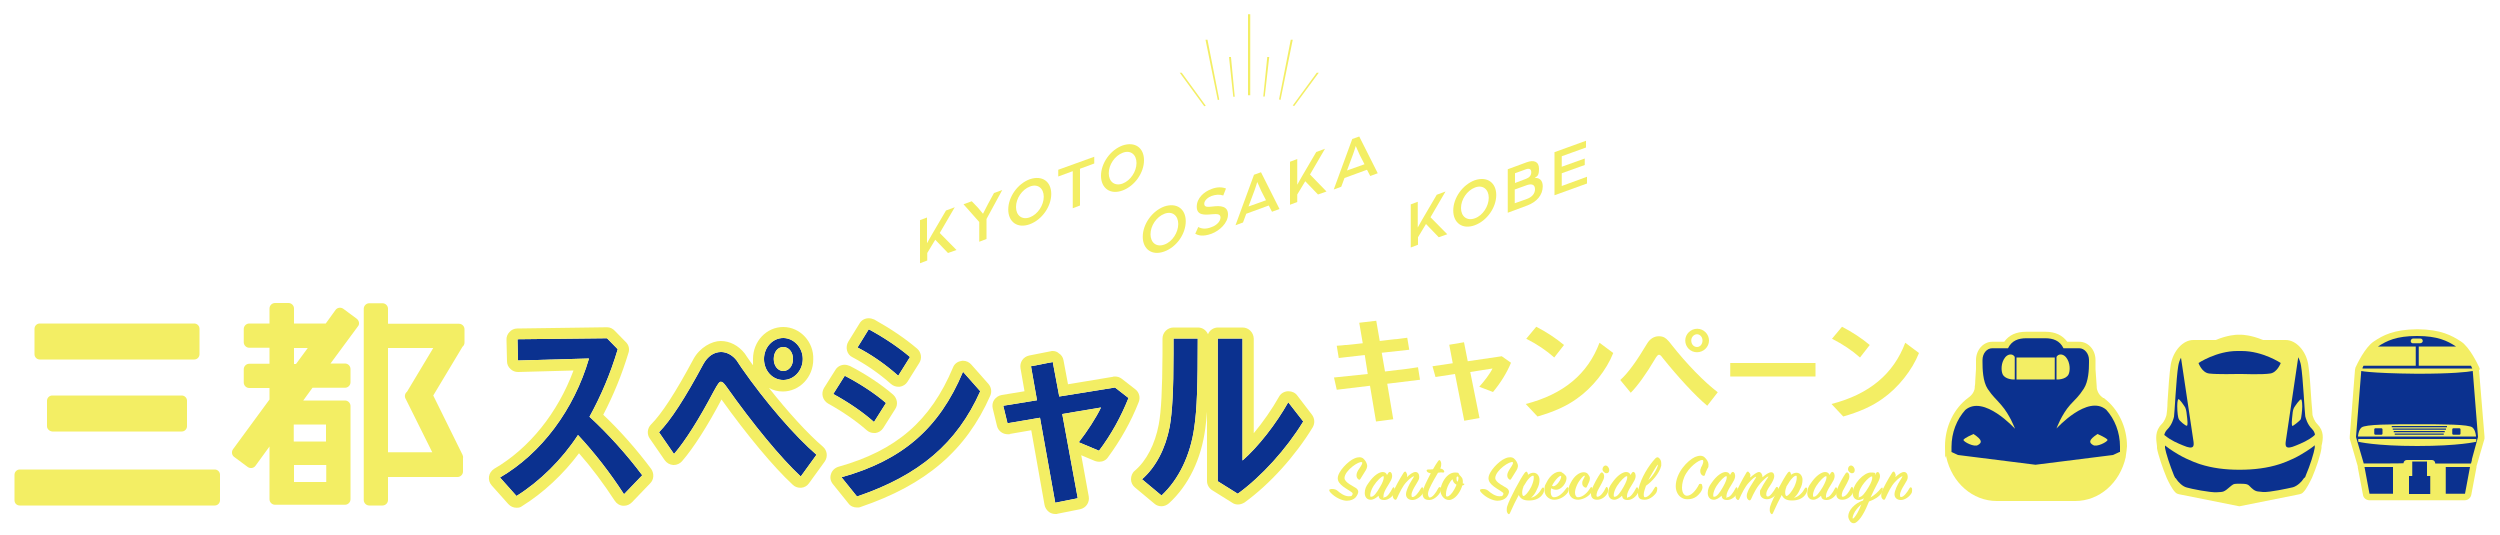 <?xml version="1.0" encoding="UTF-8"?>
<svg id="_レイヤー_1" xmlns="http://www.w3.org/2000/svg" version="1.1" viewBox="0 0 1000 214">
  <!-- Generator: Adobe Illustrator 29.0.0, SVG Export Plug-In . SVG Version: 2.1.0 Build 186)  -->
  <defs>
    <style>
      .st0 {
        fill: #0b318f;
      }

      .st1 {
        fill: #f3ee64;
      }
    </style>
  </defs>
  <g>
    <g>
      <path class="st1" d="M367.9,88.1l2.9-1.1v10.3s1.1-2,1.8-3.2l5.8-9.9,3.5-1.3-6,10.3,6.7,6.8-3.4,1.2-5.1-5.3-3.2,5.3v3l-2.9,1.1v-17.2h0Z"/>
      <path class="st1" d="M391.7,88.8l-6.3-7.1,3.3-1.2,2.5,2.6c.7.8,2,2.4,2,2.4,0,0,1.3-2.6,2-3.9l2.4-4.4,3.3-1.2-6.3,11.6v8l-2.9,1.1v-7.9Z"/>
      <path class="st1" d="M420.5,77.6c0,5-3.7,10.3-8.6,12.1-4.9,1.8-8.6-.9-8.6-5.9s3.7-10.3,8.6-12.1c5-1.7,8.6.9,8.6,5.9ZM417.5,78.7c0-3.4-2.4-5.3-5.5-4.1-3.2,1.2-5.6,4.8-5.6,8.2s2.4,5.3,5.6,4.1c3.1-1.2,5.5-4.8,5.5-8.2Z"/>
      <path class="st1" d="M429,68.5l-5.7,2.1v-2.7l14.4-5.2v2.7l-5.7,2.1v14.7l-2.9,1.1v-14.8h0Z"/>
      <path class="st1" d="M457.6,64.1c0,5-3.7,10.3-8.6,12.1-4.9,1.8-8.6-.9-8.6-5.9s3.7-10.3,8.6-12.1c5-1.7,8.6.9,8.6,5.9ZM454.6,65.2c0-3.4-2.4-5.3-5.5-4.1-3.2,1.2-5.6,4.8-5.6,8.2s2.4,5.3,5.6,4.1c3.1-1.2,5.5-4.8,5.5-8.2Z"/>
    </g>
    <g>
      <path class="st1" d="M474.3,88.5c0,5-3.6,10.3-8.6,12.1-4.9,1.8-8.6-.9-8.6-5.9s3.7-10.3,8.6-12.1c5-1.7,8.6,1,8.6,5.9ZM471.3,89.6c0-3.4-2.4-5.3-5.5-4.1-3.2,1.2-5.6,4.8-5.6,8.2s2.4,5.3,5.6,4.1c3.1-1.1,5.5-4.8,5.5-8.2Z"/>
      <path class="st1" d="M479.3,90.8c1.3.7,3,1,5.4,0,1.8-.6,3.5-2.2,3.5-3.8s-1.7-1.4-3.4-1.3c-3,.3-6.1.5-6.1-3s2.9-6,5.9-7.1c2.3-.9,4.2-.8,5.8-.2l-1.1,2.8c-1.5-.5-3-.4-4.7.2-1.1.4-2.9,1.6-2.9,3.1s1.5,1.3,3.4,1.1c3.1-.4,6.1-.2,6.1,3.2s-3.4,6.5-6.6,7.7c-3.6,1.3-5.4.6-6.5,0l1.2-2.7h0Z"/>
      <path class="st1" d="M501.6,69.9l2.8-1,7.4,14.7-3,1.1-1.3-2.5-9,3.3-1.3,3.5-3,1.1s7.4-20.2,7.4-20.2ZM506.4,80.1l-1.9-3.7c-.7-1.5-1.6-3.6-1.6-3.6,0,0-.8,2.7-1.6,4.7l-1.9,5.1,7-2.5Z"/>
      <path class="st1" d="M516,64.7l2.9-1.1v10.3s1.1-2,1.8-3.2l5.8-9.9,3.5-1.3-6,10.3,6.6,6.8-3.4,1.2-5.1-5.3-3.2,5.3v3l-2.9,1.1v-17.2h0Z"/>
      <path class="st1" d="M540.9,55.6l2.8-1,7.4,14.7-3,1.1-1.3-2.5-9,3.3-1.3,3.5-3,1.1,7.4-20.2h0ZM545.8,65.7l-1.9-3.7c-.7-1.5-1.6-3.6-1.6-3.6,0,0-.8,2.7-1.6,4.7l-1.9,5.1,7-2.5Z"/>
    </g>
    <g>
      <path class="st1" d="M564.2,81.8l2.9-1.1v10.3s1.1-2,1.8-3.2l5.8-9.9,3.5-1.3-6,10.3,6.7,6.8-3.4,1.2-5.1-5.3-3.2,5.3v3l-2.9,1.1v-17.2h0Z"/>
      <path class="st1" d="M598.5,78c0,5-3.7,10.3-8.6,12.1-4.9,1.8-8.6-.9-8.6-5.9s3.7-10.3,8.6-12.1c5-1.7,8.6,1,8.6,5.9ZM595.5,79.1c0-3.4-2.4-5.3-5.5-4.1-3.2,1.2-5.6,4.8-5.6,8.2s2.4,5.3,5.6,4.1c3.1-1.1,5.5-4.8,5.5-8.2Z"/>
      <path class="st1" d="M603.1,67.7l7.6-2.8c2.7-1,4.9-.4,4.9,2.6s-.8,2.9-1.7,3.7c1.9-.2,3.2,1,3.2,3.3,0,3.6-2.5,6.3-6.2,7.7l-7.8,2.9s0-17.4,0-17.4ZM610.5,71.5c1.3-.5,2-1.4,2-2.6s-.7-1.7-2.1-1.2l-4.4,1.6v3.9s4.5-1.7,4.5-1.7ZM610.7,79.6c2-.7,3.3-2.1,3.3-3.9s-1.2-2.3-3.1-1.7l-5,1.8v5.5s4.8-1.7,4.8-1.7Z"/>
      <path class="st1" d="M621.7,60.9l12.7-4.6v2.7l-9.7,3.5v4.2l9.2-3.3v2.6l-9.2,3.3v5.1l10.1-3.7v2.7l-13,4.7v-17.2h0Z"/>
    </g>
    <g>
      <path class="st1" d="M527.5,29.1h-.8l-9.6,13.1c.2,0,.4.2.6.2,0,0,9.8-13.3,9.8-13.3Z"/>
      <path class="st1" d="M517.1,15.9h-.8l-4.7,23.9c.2,0,.4,0,.6.2l4.9-24.1Z"/>
      <path class="st1" d="M507.7,22.8h-.8l-1.6,15.8h.6l1.8-15.9h0Z"/>
      <polygon class="st1" points="500.1 38.1 500.1 5.7 499.2 5.7 499.2 5.7 499.2 38.1 500.1 38.1"/>
      <path class="st1" d="M492.4,22.8h-.8l1.7,15.9h.6l-1.5-15.8h0Z"/>
      <path class="st1" d="M483,15.9h-.8l4.9,24.1c.2,0,.4,0,.6-.2l-4.7-23.9Z"/>
      <path class="st1" d="M472.7,29.1h-.8l9.8,13.4c.2,0,.4-.2.6-.2,0,0-9.6-13.2-9.6-13.2Z"/>
    </g>
  </g>
  <g>
    <path class="st1" d="M543.7,129.1l6.8-.8,1.4,8.1,4.1-.5,1.8-.2c.7,0,1.3-.1,2-.2l3.1-.4.8,4.8-11,1.2,1.3,7.5c4.1-.5,6.4-.8,6.8-.8,1.8-.2,3-.4,6.4-.9l.8,5-13.1,1.6,2.4,14.2-6.9.9-2.4-14.3-13.3,1.6-1.1-4.9c6.8-.7,8.1-.8,13.5-1.4l-1.2-7.6-10.4,1.2-.8-4.9c1.8-.1,2.5-.2,3.4-.3h.5l2-.2,4.5-.5-1.4-8.2h0Z"/>
    <path class="st1" d="M591.8,167.2l-6.1,1.1-3.7-18.7-7.8,1.2-1.2-4.3,8.1-1.2-1.4-7.4,5.9-1,1.5,7.6,13.6-2,3.7,2.6c-1.7,4.1-4.2,8.1-7.2,11.7l-5.5-2.1c2-2.2,4.3-5.2,5.3-7.3l-8.9,1.4,3.7,18.4h0Z"/>
    <path class="st1" d="M610.3,161.6c15.1-3.9,24.8-12,29.5-24.5l5.5,4.1c-2.7,6.8-8.3,13.9-14.6,18.3-4.2,3-9.1,5.2-15.7,7.1l-4.7-5h0ZM621.7,143c-3-2.7-7-5.4-11.2-7.5l4-4.8c3.9,2,7.9,4.6,11.1,7.3l-3.9,5h0Z"/>
    <path class="st1" d="M648.1,152c3.1-2.7,6.7-7.8,10.7-14.5,1.1-1.9,2.8-3,4.7-3s2.8.7,3.8,1.8c0,0,.6.6,1.4,1.7,5.9,7.5,12.9,14.7,18.4,18.9l-4.2,5.4c-4.8-4-11.7-11.5-17.8-19.1-.7-1-1.1-1.3-1.5-1.3s-.8.3-1.9,2.2c-3,5.1-6.6,10.2-9.4,13l-4.2-5.1h0ZM683.6,136.2c0,2.6-2.2,4.7-4.8,4.7s-4.7-2.1-4.7-4.7,2.2-4.7,4.8-4.7,4.7,2.2,4.7,4.7ZM676.5,136.2c0,1.5,1,2.6,2.3,2.6s2.2-1.2,2.2-2.6-1-2.5-2.2-2.5-2.3,1.1-2.3,2.5Z"/>
    <path class="st1" d="M726.2,145.2v5.4h-34.1v-5.4h34.1Z"/>
    <path class="st1" d="M732.6,161.6c15.1-3.9,24.8-12,29.5-24.5l5.5,4.1c-2.7,6.8-8.3,13.9-14.6,18.3-4.2,3-9.1,5.2-15.7,7.1l-4.7-5h0ZM744,143c-3-2.7-7-5.4-11.2-7.5l4-4.8c3.9,2,7.9,4.6,11.1,7.3l-3.9,5h0Z"/>
  </g>
  <g>
    <g>
      <g>
        <path class="st1" d="M789.4,173.6s-4,1.7-4,2.4,4.3,3,5.8,2c1.5-.9,2-1.9-1.8-4.4Z"/>
        <path class="st1" d="M839,173.6s4,1.7,4,2.4-4.3,3-5.8,2c-1.5-.9-2-1.9,1.8-4.4Z"/>
      </g>
      <rect class="st1" x="806.6" y="143" width="15.3" height="8.8"/>
      <path class="st1" d="M802.1,142.9c1.1-1.3,2.5-1.3,3.2-.8s.6.9.6.9v8.8s-3.6.2-4.8-2c-.7-1.4-.8-4.7,1-6.9Z"/>
      <path class="st1" d="M826.4,142.9c-1.1-1.3-2.5-1.3-3.2-.8s-.6.9-.6.9v8.8s3.6.2,4.8-2c.7-1.4.8-4.7-1-6.9Z"/>
      <path class="st0" d="M798.7,199.4c-9.1,0-17-6.9-19.2-16.7v-.2h0c0-.5-.3-.8-.5-.9v-3.1c0-7.5,3.3-14.5,8.9-18.6h0c2.1-1.7,2.6-3.7,2.6-4.6v-.6c0-.4.2-1,.2-2.2l.3-4.6v-3.7c0-3.5,2.5-6.3,5.5-6.3h5.3l.3-.4c1.7-2.4,4.3-3.6,8-3.6h7.7c3.5,0,6.2,1.2,7.9,3.6l.3.4h5.3c3.1,0,5.5,2.8,5.5,6.3v3.6c.2,2.8.5,7,.5,7.2v.4h0c0,1,.7,2.9,2.5,4.3h0v.5h.9c5.4,4.2,8.6,11,8.6,18.3s-.2,1.7-.3,2.8l-.2,1.2v.2c-2.2,9.8-10.1,16.7-19.2,16.7h-31.4.4Z"/>
    </g>
    <g>
      <path class="st1" d="M874.7,170.3c.3,0,.4-.7.2-2.8s-.4-3.6-.8-4.5c-.3-.5-2.4-3.7-2.8-3.3,0,0-.4.4-.4,2.8s.3,4.6.6,5.1c.3.8,2.8,2.8,3.2,2.7Z"/>
      <path class="st1" d="M917.6,163.1c-.5.9-.6,2.3-.8,4.5-.2,2.1,0,2.8.2,2.8s2.8-1.9,3.3-2.7c.2-.4.6-3.6.6-5.1,0-2.5-.4-2.8-.4-2.8-.5-.4-2.6,2.8-2.9,3.3h0Z"/>
      <path class="st0" d="M895.7,201.5h-.5l-23.4-4.7c-.4,0-.7-.2-.9-.4-.9-.8-2-2.7-3.3-5.5-1.5-3.6-3.4-9-3.8-11.6v-1.1c-.4-2.8-.8-5.4,1.6-7.8,1.3-1.3,1.8-2.9,2.2-4h0c0-.8.4-3.2.4-5.4.2-2.6.7-11.4,1.3-14.9.9-5,4.4-9,8-9h9.4c4.6-2,8.1-2.1,8.1-2.1h1.9s3.5,0,8.1,2h9.5c3.6,0,7.2,4,8,9,.6,3.5,1.1,12.4,1.3,15,.2,2.4.4,4.6.4,5h0v.3c.2.7.8,2.6,2.2,4,2.5,2.5,2.1,5.2,1.4,7.9h0v1c-.3,2.5-2.2,8-3.7,11.6l-.2.4c-.7,1.4-2,4.1-3.2,5.2-.2.2-.5.4-.9.5l-23.6,4.7h-.3Z"/>
    </g>
    <g>
      <path class="st1" d="M966.8,169.7c-10.4,0-20.6,0-22.2,1.3-.7.6-1,1.5-1.2,2.3-.2.7-.2,1.3-.2,1.3h47.2s0-.6-.2-1.3c-.2-.8-.5-1.7-1.2-2.3-1.4-1.3-11.8-1.3-22.2-1.3h0ZM953,173.4c0,.3-.2.5-.5.5h-2.3c-.3,0-.5-.2-.5-.5v-1.6c0-.3.2-.5.5-.5h2.3c.3,0,.5.2.5.5v1.6ZM977.5,173.9h-19.6v-.5h19.6v.5ZM977.9,172.9h-20.4v-.5h20.4v.5ZM978.4,171.9h-21.3v-.5h21.3v.5ZM978.8,170.9h-22.1v-.5h22.1v.5ZM984.2,173.4c0,.3-.2.5-.5.5h-2.3c-.3,0-.5-.2-.5-.5v-1.6c0-.3.2-.5.5-.5h2.3c.3,0,.5.2.5.5v1.6Z"/>
      <path class="st1" d="M969.1,136.4h0c0-.6-.4-1-1-1h-2.8c-.5,0-1,.4-1,1h0c0,.2,0,.5.2.6h0c0,.1.2.2.3.2,0,.1.3.1.4.1h2.8c.6,0,1.1-.4,1.1-.9h0Z"/>
      <path class="st0" d="M947.8,199.1c-.8,0-1.5-.5-1.6-1.3l-2.1-11v-.4l-3.2-11v-.8l2.1-26.6v-.2c0-.1,0-.3,0-.5.9-2,3.8-7.8,6.9-9.8,3.5-2.3,7.6-4.6,16.8-4.7h.3c8.9,0,13,2.3,16.8,4.7,2.8,1.9,5.6,7.2,6.7,9.5h0l2.3,27.8v.7l-3.2,11v.4l-2.1,11c-.2.8-.8,1.3-1.6,1.3h-38.2Z"/>
    </g>
  </g>
  <g>
    <g>
      <g>
        <path class="st1" d="M789.4,173.6s-4,1.7-4,2.4,4.3,3,5.8,2c1.5-.9,2-1.9-1.8-4.4Z"/>
        <path class="st1" d="M839,173.6s4,1.7,4,2.4-4.3,3-5.8,2c-1.5-.9-2-1.9,1.8-4.4Z"/>
      </g>
      <rect class="st1" x="806.6" y="143" width="15.3" height="8.8"/>
      <path class="st1" d="M802.1,142.9c1.1-1.3,2.5-1.3,3.2-.8s.6.9.6.9v8.8s-3.6.2-4.8-2c-.7-1.4-.8-4.7,1-6.9Z"/>
      <path class="st1" d="M826.4,142.9c-1.1-1.3-2.5-1.3-3.2-.8s-.6.9-.6.9v8.8s3.6.2,4.8-2c.7-1.4.8-4.7-1-6.9Z"/>
      <path class="st1" d="M841.3,159.2c0-.1-.3-.2-.4-.3-1.7-1.3-2.1-3-2.2-3.7v-.4h0c0-.1-.5-7.2-.5-7.2h0v-3.6c0-4.1-2.9-7.3-6.5-7.3h-4.8c-1.9-2.6-4.8-4-8.7-4h-7.7c-4,0-6.9,1.3-8.8,4h-4.8c-3.6,0-6.5,3.3-6.5,7.3v3.6h0l-.3,4.7c0,1.6-.2,2.1-.2,2.4v.4c0,.7-.5,2.4-2.2,3.7-.2.1-.3.2-.4.3-5.8,4.3-9.3,11.6-9.3,19.4s.3,2.9.5,4.1v.2c2.3,10.4,10.6,17.6,20.2,17.6h31.4c9.6,0,17.9-7.2,20.2-17.6v-.2c.2-1.5.5-3.4.5-4.1,0-7.7-3.5-15-9.3-19.3h-.2ZM847.8,180.8l-2.6,1.2-31,3.9-31-3.9-2.6-1.2v-2c0-5.8,2.1-11,5.5-14.8,7.4-6.3,19.9,7.5,19.9,7.5,0,0-2-5.5-5.5-9.5-2.3-2.7-3.3-3.3-5.4-6.4-2-3-2.1-8.1-2.1-10.8v-.8c0-2.6,1.7-4.7,3.9-4.7h6.3c1.5-3.1,4.2-4,7.3-4h7.6c3.1,0,5.8.9,7.3,4h6.3c2.1,0,3.9,2.1,3.9,4.7v1.1c0,2.7-.2,7.5-2.1,10.4-2.1,3.2-3,3.8-5.4,6.4-3.5,3.9-5.5,9.5-5.5,9.5,0,0,12.5-13.8,19.9-7.5,3.4,3.8,5.5,9,5.5,14.8s0,1.4,0,2.1h-.2Z"/>
    </g>
    <g>
      <path class="st1" d="M874.7,170.3c.3,0,.4-.7.2-2.8s-.4-3.6-.8-4.5c-.3-.5-2.4-3.7-2.8-3.3,0,0-.4.4-.4,2.8s.3,4.6.6,5.1c.3.8,2.8,2.8,3.2,2.7Z"/>
      <path class="st1" d="M917.6,163.1c-.5.9-.6,2.3-.8,4.5-.2,2.1,0,2.8.2,2.8s2.8-1.9,3.3-2.7c.2-.4.6-3.6.6-5.1,0-2.5-.4-2.8-.4-2.8-.5-.4-2.6,2.8-2.9,3.3h0Z"/>
      <path class="st1" d="M926.9,169.6c-1.2-1.2-1.7-2.9-1.9-3.6,0-.6-.2-3-.4-5.1-.3-5.1-.8-12.1-1.3-15.1-.9-5.5-4.9-9.8-9-9.8h-9.1c-4.7-2-8.3-2.1-8.5-2.1h-1.9c-.2,0-3.8.1-8.5,2.1h-9c-4.1,0-8,4.3-9,9.8-.5,3-1,10-1.3,15.1,0,2.1-.3,4.5-.4,5.1-.2.7-.7,2.4-1.9,3.6-2.8,2.8-2.3,5.9-1.9,8.9v.8c.4,2.5,2.3,8.1,3.9,11.9.6,1.3,2.1,4.5,3.5,5.8.4.4.9.6,1.4.7l23.5,4.7c.2,0,.4.1.6.1s.4,0,.6-.1l23.5-4.7c.5-.1,1-.3,1.4-.7,1.4-1.3,2.9-4.5,3.6-5.9,1.6-3.7,3.5-9.3,3.8-11.9v-.8c.7-2.9,1.1-6-1.7-8.8h0ZM921.7,191.1c0,.1-.2.2-.3.4-.7,1.2-2.5,2.9-4.2,3.4-1.7.4-9.5,2.1-12,1.9l-1.9-.2c-1.5-.1-2.6-1.3-3.5-2.2-.8-.9-2-.9-3.8-.9s-2.5-.1-3.5.8c-3.2,2.8-3.1,2.4-5.7,2.6-2.6.2-10.5-1.4-12.1-1.9-1.7-.4-3.4-2.2-4.2-3.4,0-.2-.3-.4-.4-.4-.3-.6-.5-1-.5-1-1.6-3.9-3.3-9.1-3.6-11.1v-.9c.6.5,2.5,1.9,5.2,3.5,4.4,2.6,8.9,4,8.9,4h0c4.7,1.5,9.8,2.2,15.7,2.2s11.2-.7,15.9-2.2h0s4.6-1.4,8.9-4c2.9-1.7,4.9-3.2,5.3-3.6v1c-.3,2-1.9,7.2-3.6,11.1,0-.1,0,.3-.4.9h-.2ZM872.4,143.1c.4,2.9,4.7,31.4,5,33.5.2,1.7.3,3.5-4.1,1.6-2.2-.9-4.9-2-7.3-4l-.3-.2c.2-.8.5-1.5,1.2-2.2,1.9-1.9,2.5-4.3,2.7-5.1s.9-15.8,1.7-20.3c.2-1.3.6-2.4,1.1-3.3h0ZM925.7,174.2c-2.4,2-5.1,3.1-7.3,4-4.4,1.9-4.3.1-4.1-1.6.3-2.1,4.7-31.6,5-33.7.5,1,.9,2.1,1.1,3.3.8,4.5,1.5,19.5,1.7,20.3s.8,3.2,2.7,5.1c.7.7,1,1.4,1.2,2.2l-.3.4h0ZM894.9,140.4h1.8c8.4,0,15.6,4.8,15.6,4.8,0,0-1.4,3.8-4.2,4.2-3.1.5-11.4.2-11.4.2h-1.7s-8.3.2-11.4-.2c-2.9-.4-4.2-4.2-4.2-4.2,0,0,7.2-4.8,15.5-4.8h0Z"/>
    </g>
    <g>
      <path class="st1" d="M943.3,175.6v1.1s6.8,1.7,23.6,1.7,23.6-1.7,23.6-1.7v-1.1h-47.2,0Z"/>
      <path class="st1" d="M966.8,169.7c-10.4,0-20.6,0-22.2,1.3-.7.6-1,1.5-1.2,2.3-.2.7-.2,1.3-.2,1.3h47.2s0-.6-.2-1.3c-.2-.8-.5-1.7-1.2-2.3-1.4-1.3-11.8-1.3-22.2-1.3h0ZM953,173.4c0,.3-.2.5-.5.5h-2.3c-.3,0-.5-.2-.5-.5v-1.6c0-.3.2-.5.5-.5h2.3c.3,0,.5.2.5.5v1.6ZM977.5,173.9h-19.6v-.5h19.6v.5ZM977.9,172.9h-20.4v-.5h20.4v.5ZM978.4,171.9h-21.3v-.5h21.3v.5ZM978.8,170.9h-22.1v-.5h22.1v.5ZM984.2,173.4c0,.3-.2.5-.5.5h-2.3c-.3,0-.5-.2-.5-.5v-1.6c0-.3.2-.5.5-.5h2.3c.3,0,.5.2.5.5v1.6Z"/>
      <path class="st1" d="M969.1,136.4h0c0-.6-.4-1-1-1h-2.8c-.5,0-1,.4-1,1h0c0,.2,0,.5.2.6h0c0,.1.2.2.3.2,0,.1.3.1.4.1h2.8c.6,0,1.1-.4,1.1-.9h0Z"/>
      <path class="st1" d="M991.9,147.9c0-.3,0-.6-.2-.9-.6-1.3-3.8-8.1-7.3-10.4-3.7-2.4-8-4.8-17.3-4.9h-.3c-9.3.1-13.6,2.4-17.3,4.9-3.5,2.3-6.7,9.1-7.3,10.4,0,.3-.2.6-.2.9l-2.1,26.7v.9l3.2,11h0v.4l2.1,11.1c.2,1.2,1.3,2.1,2.6,2.1h38.1c1.3,0,2.3-.9,2.6-2.1l2.1-11.1h0v-.4l3.2-11v-.9l-2.2-26.7h.3ZM945.4,146.3h20.9v-7.7h-15.1c3.5-2.3,7.4-4.2,15.5-4.2h.2c8.1,0,12,1.9,15.5,4.2h-14.9v7.7h20.9c.2.4.4.8.5,1.1h-43.9c0-.4.2-.7.4-1.1h0ZM957.2,197.5h-9.4l-1.7-9.1-.3-1.6h11.4v10.7h0ZM972,197.6h-8.4v-7.2h1.3v-5.8h5.9v5.8h1.3v7.2h0ZM986,197.5h-7.7v-9.1h0v-1.6h9.7l-2,10.7h0ZM988.8,183.9h0l-.4,1.5h-14.3c0-.8-.6-1.4-1.3-1.4h-10.1c-.7,0-1.3.6-1.3,1.3h0c0,.1-15.7.1-15.7.1h-.2l-3.1-10.6,2.1-26.4h0c.7.1,1.7.3,3.3.4,3.4.3,9.3.6,19,.7h0c14.1,0,20.2-.7,22.3-1.1h0l2.1,26.4-2.5,9.1h.1Z"/>
    </g>
  </g>
  <g>
    <path class="st1" d="M532.1,195.7c.2-.1.5-.1.8-.1.8,0,1.5.2,2.1.7,1,.9,2.8,2.2,4.4,2.2s1.1-.1,1.4-.4c.4-.4.3-.9,0-1.1-1.9-1.5-5.7-3-5.7-5.7s4.2-6.9,6.6-7.9c.9-.4,1.5-.5,2.1-.5s1.2.2,1.6.6c.8.7,1.2,1.6,1.4,2.3.3,1.1-.4,2.2-.8,2.8-.6.9-1.4,2.3-1.8,2.9-.2.4-.5.6-1,.1-.4-.4-.6-.8-.6-1.5s.3-1.6,1.2-2.8c.7-1,1.4-2.2,1-2.4-1-.7-6.9,3.2-7,6.3,0,1.8,3.6,3.3,4.7,4.1.5.4.8.9.8,1.4s-.3,1.3-1,2.2c-.7.8-2,1.4-3.6,1.4s-4.6-1.1-6.7-3.5c-.5-.7-.3-1,0-1.1h0Z"/>
    <path class="st1" d="M553,188.8c1,0,1.6.5,1.8,1.2l.5-.8c.3-.5.8-.6,1.1-.2.5.5.7,1.7,0,3.1-.7,1.5-3,4.4-3,6.2s0,.6.4.6c1,0,2.3-1.8,3.2-3.6.3-.5.5-.6.8,0,0,.2.3,1,0,1.8-.7,1.5-2.4,2.9-4.1,2.9s-2.1-.7-2.3-1.7c-.8.8-2,1.6-3.1,1.6-1.6,0-2.4-1.2-2.4-2.7s.5-2.7,1.5-4c2.1-3.1,4.3-4.4,5.7-4.4h-.1ZM552,194.8c1.1-1.8,1.5-3.1,1.5-3.8s0-.5-.3-.5c-.5,0-2.4,1.7-3.8,3.9-.8,1.3-1.3,2.7-1.3,3.5s0,.8.4.8c1,0,2.2-1.6,3.5-3.9h0Z"/>
    <path class="st1" d="M562.8,190.3v.5c1.2-1.1,2.4-2,3.4-2s1.5.9,1.5,2-.5,1.5-1.3,3c-.9,1.4-1.8,3.1-1.8,4.1s.2.9.5.9c.9,0,2.3-1.7,3.3-3.5.3-.5.6-.5.9-.1.2.3.2,1.2,0,1.9-.8,1.5-2.7,2.9-4.3,2.9s-2.6-.9-2.6-2.3,1.2-3.9,2.3-5.6c.6-.9,1-1.6.8-1.6s-1.6.8-3,2.4c-1.5,1.6-2.7,4.2-3.8,6.6-.2.4-.5.6-1,.2-.4-.4-.6-.8-.6-1.5s0-.9.2-1.4c.5-1.5,2.6-5.3,4.2-7.8.4-.5.8-.5,1,0,.3.5.4.9.4,1.3h-.1Z"/>
    <path class="st1" d="M569.7,194.7c.5-1.3,1.6-3.4,2.6-5.4-.8-.1-1.3-.4-1.5-.7-.4-.6,0-.8.5-.8s1.3,0,1.9-.1c.8-1.5,1.4-2.3,2-3.2.4-.6.7-.6,1-.1.2.3.3.8.3,1.1,0,.5,0,1.1-.4,1.9.8.1,1.3.5,1.5.9.3.5,0,.8-.6.7-.5-.1-1.2,0-1.8.1-1,1.7-2.6,4.4-3.5,6.5-.3.7-.5,1.4-.5,2s.3,1.4.7,1.4c1,0,2.4-1.7,3.4-3.7.3-.6.9-.7,1.1,0,0,.6,0,1-.3,1.6-.4.8-2.2,3.1-4.4,3.1s-2.7-1.2-2.7-3c.2-.7.4-1.4.7-2.3Z"/>
    <path class="st1" d="M584.9,194.2c-.6,2.2-2.3,4.9-4.3,5.6-.2.1-.6.2-1,.2-.9,0-1.9-.4-2.6-1.4-.5-.7-.8-1.5-.8-2.3,0-1.2.4-2.5,1.1-3.8,1.2-2.2,2.9-3.5,4.7-3.5s1.3.3,1.8,1c.8.9,1.5,1.1,1.3,3.4.7,0,.8.2.5.5-.2.2-.5.3-.7.3ZM578.9,198.6c.7,0,1.8-1,2.8-2.8.4-.7.7-1.4.9-1.9-.9-.5-1.4-1.2-1.6-2.2-.6.5-1.1,1.2-1.5,2-.7,1.3-1.1,2.8-1.1,3.8s0,1.1.5,1.1h0ZM583.4,191.2c0-.4-.2-.6-.4-.6s-.4.2-.4.6,0,1.2.4,1.5c.3-.5.4-1.2.4-1.5Z"/>
    <path class="st1" d="M592.4,195.7c.2-.1.5-.1.8-.1.8,0,1.5.2,2.1.7,1,.9,2.8,2.2,4.4,2.2s1.1-.1,1.4-.4c.4-.4.3-.9,0-1.1-1.9-1.5-5.7-3-5.7-5.7s4.2-6.9,6.6-7.9c.9-.4,1.5-.5,2.1-.5s1.2.2,1.6.6c.8.7,1.2,1.6,1.4,2.3.3,1.1-.4,2.2-.8,2.8-.6.9-1.4,2.3-1.8,2.9-.2.4-.5.6-1,.1-.4-.4-.6-.8-.6-1.5s.4-1.6,1.2-2.8c.7-1,1.4-2.2,1-2.4-1-.7-6.9,3.2-7,6.3,0,1.8,3.6,3.3,4.7,4.1.5.4.8.9.8,1.4s-.3,1.3-1,2.2c-.7.8-2,1.4-3.6,1.4s-4.6-1.1-6.7-3.5c-.5-.7-.3-1,0-1.1h0Z"/>
    <path class="st1" d="M614.8,195.7c-.6,1.5-1.5,2.7-2.4,3.4,2-.4,3.5-2.2,4.3-3.7.3-.6.9-.5,1,.1,0,.3,0,1-.4,1.8-1.2,2.2-3.5,2.9-5.7,2.9s-3.4-.7-4.1-2.2c-1.2,2.2-2.3,4.5-3.5,7.2-.2.5-.5.6-.8.3-.4-.5-.5-.9-.5-1.5s0-1,.3-1.8c.8-2.6,5.2-10.9,6.9-13.1.5-.6.8-.5,1-.2s.3.6.3,1c.7-.5,1.4-.8,2.2-.8,1.6,0,2.4,1.5,2.4,2.8s-.3,2.5-1,3.8ZM609.4,194.7c-.8,1.7-.6,3.7,0,3.7s2-1.5,3.1-3.7c.6-1.3,1-2.6,1-3.5s0-.8-.2-.9c-.5-.2-2,1-3.1,3l-.9,1.4h.1Z"/>
    <path class="st1" d="M622.4,195.9c-.6,0-1.3-.2-1.9-.6-.2.5-.2,1.1-.2,1.6,0,1.2.5,2,1.3,2,2,0,3.8-2,5-3.7.3-.4.6-.5.9.1,0,.2,0,1-.4,1.7-1.1,1.6-3.3,2.9-5.4,2.9s-3.9-1.6-3.9-3.8.3-2,.8-3.1c1.4-2.9,3.6-4.3,5.1-4.3s.7,0,.9.2c.8.4,1.3.9,1.7,1.4.2.2.3.6.3,1,0,1.8-1.9,4.6-4.2,4.6h0ZM620.8,194.3c.2.1.4.2.6.2.6,0,1.5-.8,2-1.5.8-1,1.3-2.3,1-2.6-.3-.4-2.3,1.3-3.6,3.9h0Z"/>
    <path class="st1" d="M635.8,190.6c.4.9,0,1.9-.5,2.9-.2.4-.4.8-.5,1.1-.2.5-.4.6-1,.3-.5-.3-.9-.8-.9-1.5s0-.9.6-2c.3-.5.5-1,.4-1.1-.3-.3-2.1,1.5-3.1,3.7-.5,1.1-.8,2.2-.8,3,0,1.2.5,1.9,1.2,1.9,2,0,3.9-2,4.9-3.7.2-.4.6-.5.8-.1,0,.3,0,1-.3,1.8-1,1.6-3.2,2.9-5.3,3-2.5,0-3.8-1.6-3.8-3.7s.3-2,.8-3.1c1.4-2.8,3.5-4.2,5.1-4.2s1.9.9,2.4,1.7h0Z"/>
    <path class="st1" d="M638.8,199.9c-1.6,0-2.4-.9-2.4-2.3s0-1.1.3-1.8c.7-1.9,2.4-5,3.4-6.4.4-.5.7-.6,1.1-.2.5.5.7,1.7,0,3-.5,1.2-1.7,3.2-2.2,4.2-.2.6-.4,1.2-.4,1.6s0,.7.4.7c1.1,0,2.5-1.8,3.3-3.6.2-.5.6-.4.8.1s.2,1.1,0,1.8c-.8,1.8-2.6,2.9-4.2,2.9h0ZM642.2,186.2c.8,0,1.5,1,1.5,1.8s-.4,1.3-1.1,1.3-1.6-.8-1.6-1.6.6-1.5,1.2-1.5h0Z"/>
    <path class="st1" d="M650.4,188.8c1,0,1.6.5,1.8,1.2l.5-.8c.3-.5.8-.6,1.1-.2.5.5.7,1.7,0,3.1-.7,1.5-3,4.4-3,6.2s0,.6.4.6c1,0,2.3-1.8,3.2-3.6.3-.5.5-.6.8,0,0,.2.3,1,0,1.8-.7,1.5-2.4,2.9-4.1,2.9s-2.1-.7-2.3-1.7c-.8.8-2,1.6-3.1,1.6-1.6,0-2.4-1.2-2.4-2.7s.5-2.7,1.5-4c2.1-3.1,4.3-4.4,5.7-4.4h-.1ZM649.4,194.8c1-1.8,1.5-3.1,1.5-3.8s0-.5-.3-.5c-.5,0-2.4,1.7-3.8,3.9-.8,1.3-1.3,2.7-1.3,3.5s0,.8.4.8c1,0,2.2-1.6,3.5-3.9h0Z"/>
    <path class="st1" d="M664.5,186.3c-.8,3.2-3.8,6.4-6.1,8-.5,1.4-.9,2.6-.9,3.5s.2,1.1.5,1.1c1.2,0,2.8-1.8,3.8-3.7.3-.7.9-.7,1.1,0,0,.4,0,1-.3,1.7-.4.8-2.4,3-4.7,3s-2.7-.9-2.7-2.8,0-1,.2-1.5c1-4.5,4.1-9.4,6.7-12.2.5-.5,1-.7,1.5-.2.6.5.9,1.3.9,2v1.1h0ZM661.4,188.4c-.7,1.2-1.9,3.2-2.1,3.7,1.2-1.1,2.1-2.4,2.7-3.4.9-1.5,1.3-2.7,1.1-2.8,0-.2-.8.9-1.7,2.5Z"/>
    <path class="st1" d="M680.8,193.9c0,.3.2.6.2.9,0,1.6-1.5,3.1-2.4,3.8-1.1.8-2.3,1.1-3.5,1.1s-1.7-.2-2.4-.6c-1.3-.7-2.4-2.4-2.4-4.6,0-5.4,4.7-10.3,7.7-11.7.7-.3,1.5-.5,2.1-.5s1.3.2,1.7.6c.9.8,1.6,1.9,1.6,2.9s0,1-.4,1.6c-.5.9-.8,1.8-1,2.4,0,.5-.5.7-1,.4s-.9-.9-.9-1.7,0-.6.2-1c0-.4.3-.8.5-1.2.4-.9.7-1.8.4-2.2-.6-.7-4.5,1.6-6.7,5.2-1.2,1.9-1.7,4.1-1.7,5.7,0,2.3,1,3.3,2,3.3,1.5,0,3.4-1.7,4.9-4.7.2,0,.9-.3,1.1.3h0Z"/>
    <path class="st1" d="M690.2,188.8c1,0,1.6.5,1.8,1.2l.5-.8c.3-.5.8-.6,1.1-.2.5.5.7,1.7,0,3.1-.7,1.5-3,4.4-3,6.2s0,.6.4.6c1,0,2.3-1.8,3.2-3.6.3-.5.5-.6.8,0,0,.2.3,1,0,1.8-.7,1.5-2.4,2.9-4.1,2.9s-2.1-.7-2.3-1.7c-.8.8-2,1.6-3.1,1.6-1.6,0-2.4-1.2-2.4-2.7s.5-2.7,1.5-4c2.1-3.1,4.3-4.4,5.7-4.4h-.1ZM689.2,194.8c1-1.8,1.5-3.1,1.5-3.8s0-.5-.3-.5c-.5,0-2.4,1.7-3.8,3.9-.8,1.3-1.3,2.7-1.3,3.5s0,.8.4.8c1,0,2.2-1.6,3.5-3.9h0Z"/>
    <path class="st1" d="M700.1,190.3v.7c1.2-1.1,2.7-2.2,3.5-2.2s1.4,1,1.4,2.1c1.2-1.1,2.6-2,3.5-2s1.2.8,1.2,1.6-.6,2.2-1.7,3.8c-.8,1.2-1.5,2.3-1.5,3.3s.3,1,.7,1c.8,0,2.2-1.9,3.1-3.5.2-.4.5-.4.8-.2.3.3.3,1.3,0,1.9-.8,1.6-2.7,2.9-4.3,2.9s-2.8-1-2.8-2.4,0-1.1.4-1.7c.4-.9,1.3-2.4,1.9-3.3.6-.9,1.2-1.7,1-1.7s-.8.3-2.4,1.9c-2.1,2.1-3.4,4.7-4.5,7.2-.3.5-.6.6-1.1.2-.4-.4-.6-.8-.6-1.5s.2-1.3.5-2c.4-1,1.3-2.4,2-3.5.7-1.2,1.5-2.2,1.2-2.2s-1.3.6-2.9,2.4c-1.5,1.6-2.7,4.1-3.8,6.5-.2.4-.5.6-.9.2-.4-.3-.6-.8-.6-1.4s0-.8.3-1.5c.6-1.6,2.5-5.3,4.1-7.9.3-.5.8-.5,1,0,.5.4.6.9.6,1.3h-.1Z"/>
    <path class="st1" d="M720,195.7c-.6,1.5-1.5,2.7-2.4,3.4,2-.4,3.5-2.2,4.3-3.7.3-.6.9-.5,1,.1,0,.3,0,1-.4,1.8-1.2,2.2-3.5,2.9-5.7,2.9s-3.4-.7-4.1-2.2c-1.2,2.2-2.3,4.5-3.5,7.2-.2.5-.5.6-.8.3-.4-.5-.5-.9-.5-1.5s0-1,.3-1.8c.8-2.6,5.2-10.9,6.9-13.1.5-.6.8-.5,1-.2s.3.6.3,1c.7-.5,1.5-.8,2.2-.8,1.6,0,2.4,1.5,2.4,2.8s-.3,2.5-1,3.8ZM714.6,194.7c-.8,1.7-.6,3.7,0,3.7s2-1.5,3.1-3.7c.6-1.3,1-2.6,1-3.5s0-.8-.2-.9c-.5-.2-2,1-3.1,3l-.9,1.4h.1Z"/>
    <path class="st1" d="M730,188.8c1,0,1.6.5,1.8,1.2l.5-.8c.3-.5.8-.6,1.1-.2.5.5.7,1.7,0,3.1-.7,1.5-3,4.4-3,6.2s0,.6.4.6c1,0,2.3-1.8,3.2-3.6.3-.5.5-.6.8,0,0,.2.3,1,0,1.8-.7,1.5-2.4,2.9-4.1,2.9s-2.1-.7-2.3-1.7c-.8.8-2,1.6-3.1,1.6-1.6,0-2.4-1.2-2.4-2.7s.5-2.7,1.5-4c2.1-3.1,4.3-4.4,5.7-4.4h-.1ZM729.1,194.8c1-1.8,1.5-3.1,1.5-3.8s0-.5-.3-.5c-.5,0-2.4,1.7-3.8,3.9-.8,1.3-1.3,2.7-1.3,3.5s0,.8.4.8c.9,0,2.1-1.6,3.5-3.9h0Z"/>
    <path class="st1" d="M736.9,199.9c-1.6,0-2.4-.9-2.4-2.3s0-1.1.3-1.8c.7-1.9,2.4-5,3.4-6.4.4-.5.7-.6,1.1-.2.5.5.7,1.7,0,3-.5,1.2-1.7,3.2-2.2,4.2-.2.6-.4,1.2-.4,1.6s0,.7.4.7c1.1,0,2.5-1.8,3.3-3.6.2-.5.6-.4.8.1s.2,1.1,0,1.8c-.7,1.8-2.6,2.9-4.2,2.9h0ZM740.4,186.2c.8,0,1.5,1,1.5,1.8s-.4,1.3-1.1,1.3-1.6-.8-1.6-1.6.5-1.5,1.2-1.5h0Z"/>
    <path class="st1" d="M752.7,197.1c-1,1.6-2.9,2.7-5.1,3.5-1.4,3.5-3.4,7.6-5.6,8.6-.6.2-1.3.1-1.9-.6-.4-.6-.8-1.3-.8-2.1,0-2.4,2.6-5.2,5.9-6.3l.3-.9c-.6.4-1.3.7-2,.7-1.5,0-2.4-1.1-2.4-2.7,0-3.8,4.5-8.3,7.2-8.3s1.5.5,1.7,1.1c0-.2.3-.5.4-.8.3-.6.8-.6,1.2-.2.2.3.4.8.4,1.4s-.3,1.5-1,2.8c-.9,1.7-1.9,3.7-2.8,5.7,1.7-1,3-2.2,4.1-3.6.4-.5.8-.5.8.1s0,1-.4,1.6h0ZM742,204.6c-.8,1.3-1.1,2.6-.9,2.8.2.2.9-.6,1.8-2.1.5-.9,1.1-2.1,1.6-3.5-1.1.9-1.9,1.9-2.5,2.8h0ZM747.4,194.9c1.1-1.8,1.5-3.1,1.5-3.8s0-.5-.3-.5c-.9,0-5.1,4.2-5.1,7.3s0,.9.3.9c1,0,2.3-1.7,3.6-3.9Z"/>
    <path class="st1" d="M758.2,190.3v.5c1.2-1.1,2.4-2,3.4-2s1.5.9,1.5,2-.5,1.5-1.3,3c-.9,1.4-1.8,3.1-1.8,4.1s.2.9.5.9c.9,0,2.3-1.7,3.3-3.5.3-.5.6-.5.9-.1.2.3.2,1.2,0,1.9-.8,1.5-2.7,2.9-4.3,2.9s-2.6-.9-2.6-2.3,1.2-3.9,2.3-5.6c.6-.9,1-1.6.8-1.6s-1.6.8-3,2.4c-1.5,1.6-2.7,4.2-3.8,6.6-.2.4-.5.6-1,.2-.4-.4-.6-.8-.6-1.5s0-.9.2-1.4c.5-1.5,2.6-5.3,4.2-7.8.4-.5.8-.5,1,0,.3.5.4.9.4,1.3h-.1Z"/>
  </g>
  <g>
    <path class="st1" d="M142.7,127.5l-5.4-4c-1-.7-2.4-.5-3.1.5l-3.9,5.4h-12.7v-6c0-1.2-1-2.2-2.2-2.2h-5.4c-1.2,0-2.2,1-2.2,2.2v6h-8.1c-1.2,0-2.2,1-2.2,2.2v5.3c0,1.2,1,2.2,2.2,2.2h8.1v6.4h-8.1c-1.2,0-2.2,1-2.2,2.2v5.3c0,1.2,1,2.2,2.2,2.2h8.1v4.6l-14.6,19.9c-.7,1-.5,2.4.5,3.1l5.4,4c1,.7,2.4.5,3.1-.5l5.6-7.7v21.1c0,1.2,1,2.2,2.2,2.2h28c1.2,0,2.2-1,2.2-2.2v-37.3c0-1.2-1-2.2-2.2-2.2h-16.7l3.7-5.1h13c1.2,0,2.2-1,2.2-2.2v-5.3c0-1.2-1-2.2-2.2-2.2h-5.8l11-14.9c.7-.8.5-2.2-.5-3ZM117.6,186h12.9v6.8h-12.9v-6.8ZM130.4,176.6h-12.9v-6.8h12.9v6.8ZM117.6,145.6v-6.4h5.5l-4.7,6.4h-.8Z"/>
    <path class="st1" d="M185.8,137v-5.3c0-1.2-1-2.2-2.2-2.2h-28.4v-6c0-1.2-1-2.2-2.2-2.2h-5.3c-1.2,0-2.2,1-2.2,2.2v76.5c0,1.2,1,2.2,2.2,2.2h5.3c1.2,0,2.2-1,2.2-2.2v-9.2h27.8c1.2,0,2.2-1,2.2-2.2v-5.3h0c.1-.5,0-1-.2-1.4l-11.7-23.7,11.7-19.5c.5-.4.8-1,.8-1.7h0ZM155.2,139.2h18.1l-10.5,17.5c-.8.6-1.1,1.8-.6,2.7h0c0,.1,0,.2.1.2l10.6,21.3h-17.7v-41.7h0Z"/>
  </g>
  <g>
    <path class="st1" d="M5.8,200.1v-10.2c0-1.1.9-2.1,2.1-2.1h78c1.1,0,2.1.9,2.1,2.1v10.2c0,1.1-.9,2.1-2.1,2.1H7.9c-1.2,0-2.1-.9-2.1-2.1Z"/>
    <path class="st1" d="M13.8,141.7v-10.2c0-1.1.9-2.1,2.1-2.1h61.8c1.1,0,2.1.9,2.1,2.1v10.2c0,1.1-.9,2.1-2.1,2.1H15.9c-1.1,0-2.1-.9-2.1-2.1Z"/>
    <path class="st1" d="M18.8,170.5v-10.2c0-1.1.9-2.1,2.1-2.1h51.8c1.1,0,2.1.9,2.1,2.1v10.2c0,1.1-.9,2.1-2.1,2.1H20.9c-1.1-.1-2.1-1-2.1-2.1Z"/>
  </g>
  <g>
    <path class="st0" d="M242.8,135.3l4.3,4.4c-3,10-6.7,18.6-11.3,27,7.3,6.7,14.9,15.1,21.1,23.4l-7.3,7.6c-5.7-8.8-11.8-16.6-18.4-23.7-6.4,9.8-15.2,18.5-24.6,24.4l-6.6-7.4c16.6-9.7,29.6-27.1,35.6-47.6l-28.4.8-.2-8.5,35.8-.4"/>
    <path class="st0" d="M313.3,135.2c4.2,0,7.8,3.8,7.8,8.4s-3.5,8.4-7.8,8.4-7.7-3.7-7.7-8.4,3.5-8.4,7.7-8.4M313.3,148.4c2.2,0,3.9-2,3.9-4.8s-1.7-4.8-3.9-4.8-3.8,2-3.8,4.8,1.7,4.8,3.8,4.8M288.4,140.8c2.3,0,4.5,1.2,6.2,3.3.3.4.7,1,2,3,9.6,13.8,21.4,27.4,30,34.8l-6.3,8.7c-7.9-7.3-19.4-21.3-29.7-35.9-1-1.4-1.6-2-2.2-2s-1,.3-3,4c-5.7,10.8-11.3,19.7-15.8,24.9l-6-8.7c4.7-4.8,10.4-13.6,17.7-27.2,1.7-3.1,4.2-4.9,7.1-4.9"/>
    <path class="st0" d="M347.5,131.7c6.6,3.6,12,7.3,16.5,11.1l-4.7,7.5c-5.3-4.7-11-8.6-16.3-11.3l4.5-7.3"/>
    <path class="st0" d="M385.2,148.7l6.9,7.8c-9.3,20.8-24.3,33.6-49.3,42.1l-6.2-7.7c24.3-6.8,39.1-19.5,48.6-42.2"/>
    <path class="st0" d="M337.9,150.3c5.8,3,12,7,16.5,10.9l-4.8,7.6c-4.4-3.9-10.2-7.9-16.3-11.2l4.6-7.3"/>
    <path class="st0" d="M421.1,144.8l2.6,13.8,22.3-3.6,5.4,4.2c-3,7.5-6.9,14.6-11.8,21.1l-8.1-3.4c3.3-4.2,7-9.9,8.9-13.9l-15.5,2.6,6.2,33.7-9,1.8-6.1-34-13,2.2-1.7-7,13.5-2.2-2.4-13.6,8.7-1.7"/>
    <path class="st0" d="M497,135.4v48.8c6.3-5.5,13.4-14.6,18.3-23.3l6,7.7c-6.8,11.1-16.7,22-26.2,28.9l-8-5v-57.1h9.9M479.1,135.4c0,18.5-.3,28.3-1.4,35.6-1.5,10.9-6.1,20.7-13.1,27.2l-7.8-6.5c5.5-4.8,9.4-12.2,11.1-21.1,1-5.9,1.5-14,1.5-29.2v-6h9.7M479.1,139.8h0Z"/>
  </g>
  <g>
    <path class="st1" d="M242.8,135.3l4.3,4.4c-3,10-6.7,18.6-11.3,27,7.3,6.7,14.9,15.1,21.1,23.4l-7.3,7.6c-5.7-8.8-11.8-16.6-18.4-23.7-6.4,9.8-15.2,18.5-24.6,24.4l-6.6-7.4c16.6-9.7,29.6-27.1,35.6-47.6l-28.4.8-.2-8.5,35.8-.4M242.8,130.9h0l-35.9.5c-1.2,0-2.3.5-3.1,1.4-.8.8-1.3,2-1.2,3.2l.2,8.5c0,1.2.5,2.3,1.4,3.1.8.8,1.9,1.2,3,1.2h.1l22.1-.6c-6.3,16.9-17.6,31.1-31.7,39.3-1.1.7-1.9,1.8-2.1,3.1-.2,1.3.2,2.6,1.1,3.6l6.6,7.4c.9,1,2.1,1.5,3.3,1.5s1.6-.2,2.3-.7c8.5-5.3,16.4-12.7,22.7-21.1,5.1,5.8,9.8,12.1,14.3,19,.7,1.1,1.9,1.9,3.3,2h.4c1.2,0,2.3-.5,3.2-1.4l7.3-7.6c1.5-1.5,1.6-3.9.4-5.7-5.6-7.5-12.3-15.2-19.2-21.7,4.1-7.9,7.4-15.9,10.1-24.8.5-1.5.1-3.2-1.1-4.3l-4.3-4.4c-.9-1-2-1.5-3.2-1.5h0Z"/>
    <path class="st1" d="M313.3,135.2c4.2,0,7.8,3.8,7.8,8.4s-3.5,8.4-7.8,8.4-7.7-3.7-7.7-8.4,3.5-8.4,7.7-8.4M313.3,148.4c2.2,0,3.9-2,3.9-4.8s-1.7-4.8-3.9-4.8-3.8,2-3.8,4.8,1.7,4.8,3.8,4.8M288.4,140.8c2.3,0,4.5,1.2,6.2,3.3.3.4.7,1,2,3,9.6,13.8,21.4,27.4,30,34.8l-6.3,8.7c-7.9-7.3-19.4-21.3-29.7-35.9-1-1.4-1.6-2-2.2-2s-1,.3-3,4c-5.7,10.8-11.3,19.7-15.8,24.9l-6-8.7c4.7-4.8,10.4-13.6,17.7-27.2,1.7-3.1,4.2-4.9,7.1-4.9M313.3,130.8c-6.7,0-12.1,5.7-12.1,12.8s.1,2,.3,2.9c-.5-.6-.9-1.3-1.4-1.9-.7-1-1.1-1.6-1.4-2s-.4-.7-.6-.9c-.1-.1-.1-.2-.2-.3-2.5-3.2-6-5-9.6-5s-8.4,2.6-10.9,7.2h0c-7.3,13.6-12.7,21.9-17,26.2-1.5,1.5-1.7,3.9-.5,5.6l6,8.7c.8,1.1,2,1.8,3.4,1.9h.2c1.3,0,2.5-.6,3.3-1.5,4.6-5.3,10.2-14.1,15.8-24.7,10.1,14.1,20.8,27,28.5,34.1.8.8,1.9,1.2,3,1.2h.4c1.3-.1,2.4-.8,3.1-1.8l6.3-8.7c1.3-1.9,1-4.4-.7-5.9-6.2-5.3-14.1-14-21.6-23.5,1.7.9,3.5,1.4,5.5,1.4,6.7,0,12.2-5.7,12.2-12.8.3-7.1-5.3-13-12-13h0Z"/>
    <path class="st1" d="M347.5,131.7c6.6,3.6,12,7.3,16.5,11.1l-4.7,7.5c-5.3-4.7-11-8.6-16.3-11.3l4.5-7.3M347.5,127.3c-1.5,0-2.9.7-3.7,2.1l-4.5,7.3c-.6,1-.8,2.3-.5,3.5s1.1,2.2,2.2,2.7c5.1,2.7,10.6,6.4,15.4,10.7.8.7,1.9,1.1,2.9,1.1h.6c1.3-.2,2.4-.9,3.1-2l4.7-7.5c1.2-1.8.8-4.3-.8-5.7-4.8-4.1-10.6-8-17.2-11.7-.7-.3-1.5-.5-2.2-.5h0Z"/>
    <path class="st1" d="M385.2,148.7l6.9,7.8c-9.3,20.8-24.3,33.6-49.3,42.1l-6.2-7.7c24.3-6.8,39.1-19.5,48.6-42.2M385.2,144.3c-.2,0-.5,0-.7.1-1.5.2-2.8,1.2-3.3,2.6-9,21.4-22.7,33.2-45.8,39.7-1.4.4-2.6,1.5-3,2.9-.5,1.4-.2,2.9.8,4.1l6.2,7.7c.8,1.1,2.1,1.6,3.4,1.6s.9-.1,1.4-.2c26.2-8.9,42.2-22.6,51.9-44.5.7-1.6.4-3.4-.7-4.7l-6.9-7.8c-.8-.9-2-1.5-3.3-1.5h0Z"/>
    <path class="st1" d="M337.9,150.3c5.8,3,12,7,16.5,10.9l-4.8,7.6c-4.4-3.9-10.2-7.9-16.3-11.2l4.6-7.3M337.9,145.9c-1.5,0-2.9.7-3.7,2l-4.6,7.3c-.6,1-.8,2.3-.5,3.4.3,1.2,1.1,2.2,2.1,2.8,5.8,3.2,11.3,7,15.5,10.7.8.7,1.8,1.1,2.9,1.1h.6c1.3-.2,2.4-.9,3.1-2l4.8-7.6c1.2-1.8.8-4.2-.8-5.7-4.6-4-10.9-8.2-17.3-11.5-.8-.3-1.5-.5-2.1-.5h0Z"/>
    <path class="st1" d="M421.1,144.8l2.6,13.8,22.3-3.6,5.4,4.2c-3,7.5-6.9,14.6-11.8,21.1l-8.1-3.4c3.3-4.2,7-9.9,8.9-13.9l-15.5,2.6,6.2,33.7-9,1.8-6.1-34-13,2.2-1.7-7,13.5-2.2-2.4-13.6,8.7-1.7M421.1,140.4c-.3,0-.6,0-.8.1l-8.6,1.7c-2.4.5-3.9,2.7-3.5,5.1l1.6,9.2-9.1,1.5c-1.2.2-2.3.9-3,1.9s-.9,2.3-.6,3.5l1.7,7c.5,2,2.3,3.3,4.3,3.3s.5,0,.7-.1l8.7-1.5,5.3,29.8c.2,1.2.9,2.2,1.8,2.9.7.5,1.6.8,2.5.8s.6,0,.9-.1l9-1.8c2.4-.5,3.9-2.7,3.5-5.1l-3-16.5,5.5,2.3c.6.2,1.1.3,1.7.3,1.4,0,2.7-.6,3.5-1.8,5-6.8,9.2-14.2,12.3-22.1.7-1.8.2-3.9-1.4-5.1l-5.4-4.2c-.8-.6-1.7-.9-2.7-.9s-.5,0-.7.1l-18.1,3-1.8-9.6c-.2-1.2-.9-2.2-1.9-2.8-.6-.6-1.5-.9-2.4-.9h0Z"/>
    <path class="st1" d="M497,135.4v48.8c6.3-5.5,13.4-14.6,18.3-23.3l6,7.7c-6.8,11.1-16.7,22-26.2,28.9l-8-5v-57.1h9.9M479.1,135.4c0,18.5-.3,28.3-1.4,35.6-1.5,10.9-6.1,20.7-13.1,27.2l-7.8-6.5c5.5-4.8,9.4-12.2,11.1-21.1,1-5.9,1.5-14,1.5-29.2v-6h9.7M497,131h-9.8c-1.8,0-3.4,1.1-4,2.7-.7-1.6-2.2-2.7-4-2.7h-9.8c-2.4,0-4.4,2-4.4,4.4v6c-.1,14.9-.5,22.9-1.5,28.4-1.5,7.9-4.9,14.5-9.6,18.5-1,.8-1.5,2.1-1.5,3.4s.6,2.5,1.6,3.3l7.8,6.5c.8.7,1.8,1,2.8,1s2.1-.4,3-1.2c7.8-7.1,12.9-17.7,14.5-29.8.3-2.1.5-4.3.7-6.8v27.7c0,1.5.8,2.9,2.1,3.7l8,5c.7.5,1.5.7,2.3.7s1.8-.3,2.6-.8c10.1-7.3,20.3-18.6,27.3-30.1.9-1.6.8-3.5-.3-5l-5.9-7.7c-.8-1.1-2.1-1.7-3.5-1.7h-.3c-1.5.1-2.8.9-3.5,2.2-2.8,5-6.4,10.1-10.1,14.6v-37.9c-.1-2.4-2-4.4-4.5-4.4h0ZM479.1,139.8h0Z"/>
  </g>
</svg>